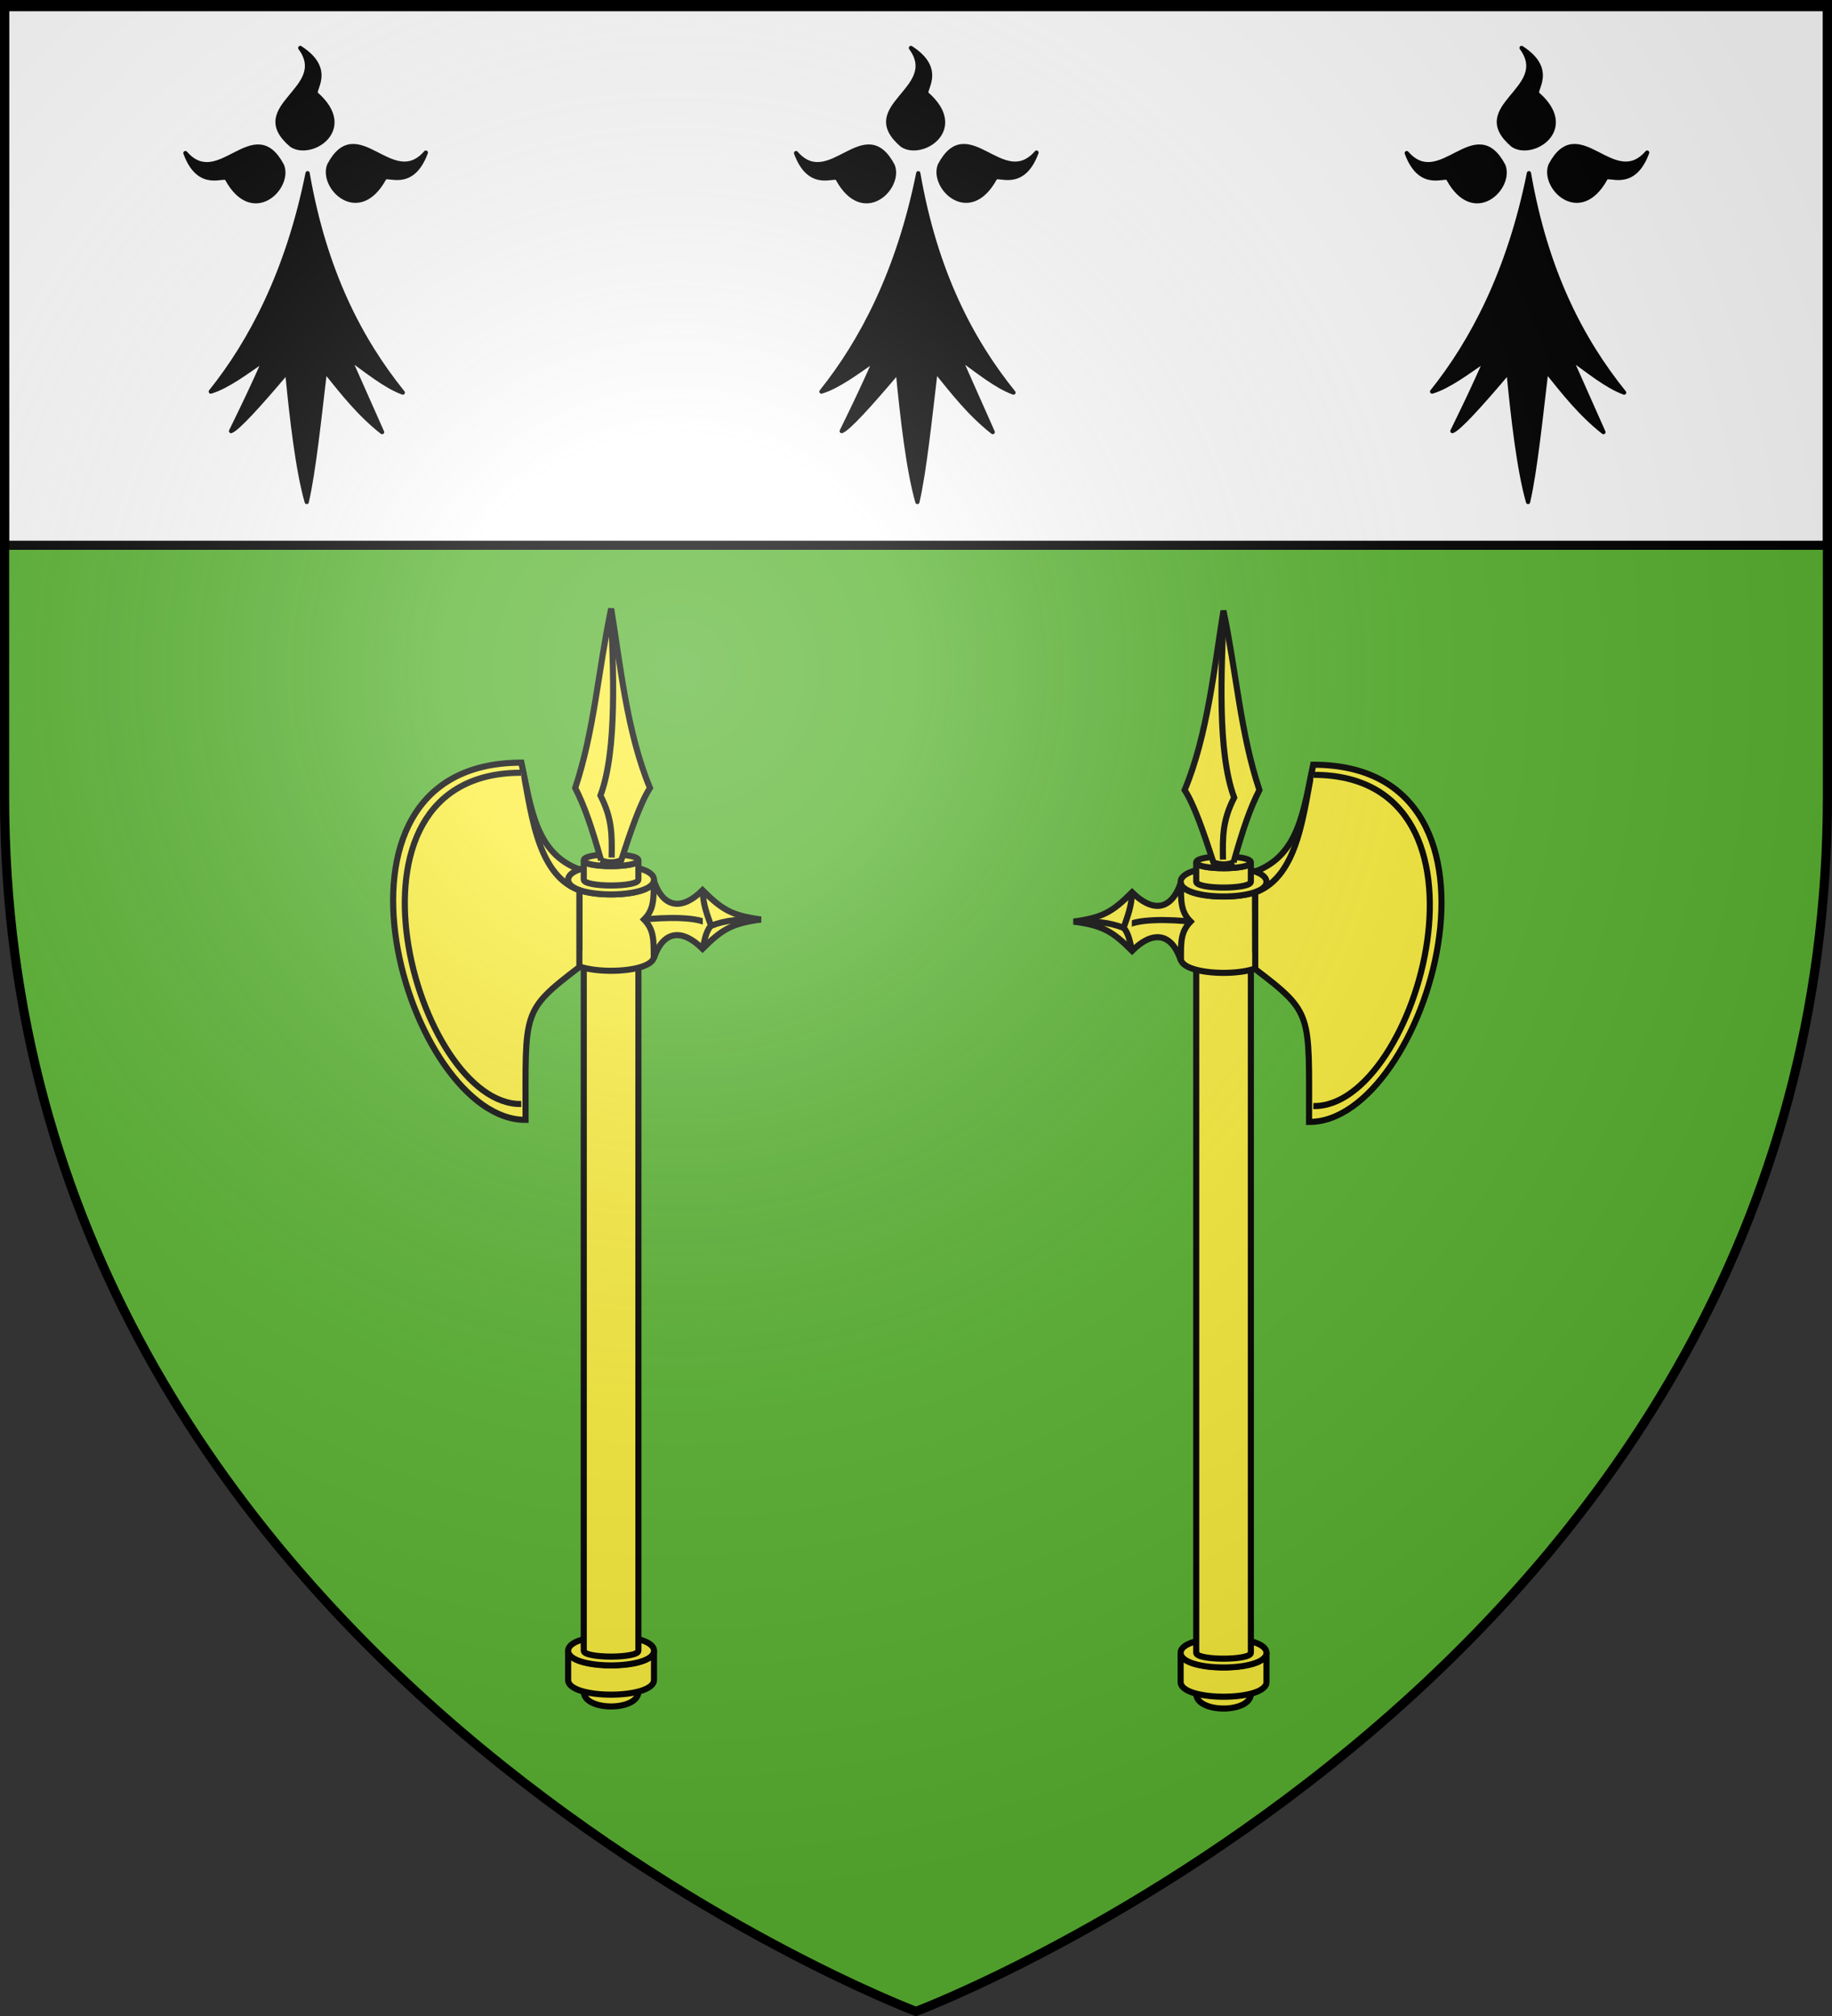 <svg xmlns="http://www.w3.org/2000/svg" xmlns:xlink="http://www.w3.org/1999/xlink" width="600" height="660" version="1.0"><rect width="100%" height="100%" fill="#333333" stroke="none"/><desc>Flag of Canton of Valais (Wallis)</desc><defs><radialGradient xlink:href="#b" id="c" cx="221.445" cy="226.331" r="300" fx="221.445" fy="226.331" gradientTransform="matrix(1.353 0 0 1.349 -77.63 -85.747)" gradientUnits="userSpaceOnUse"/><linearGradient id="b"><stop offset="0" style="stop-color:#fff;stop-opacity:.314"/><stop offset=".19" style="stop-color:#fff;stop-opacity:.251"/><stop offset=".6" style="stop-color:#6b6b6b;stop-opacity:.125"/><stop offset="1" style="stop-color:#000;stop-opacity:.125"/></linearGradient></defs><g style="display:inline"><path d="M300 658.5s298.5-112.32 298.5-397.772V2.176H1.5v258.552C1.5 546.18 300 658.5 300 658.5" style="fill:#5ab532;fill-opacity:1;fill-rule:evenodd;stroke:none;stroke-width:1px;stroke-linecap:butt;stroke-linejoin:miter;stroke-opacity:1"/></g><g style="display:inline"><path d="M1.488 1.488h597.024v177.024H1.488z" style="opacity:1;fill:#fff;fill-opacity:1;fill-rule:nonzero;stroke:#000;stroke-width:2.976;stroke-miterlimit:4;stroke-dasharray:none;stroke-opacity:1;display:inline"/><g style="display:inline"><g style="fill:#000;fill-opacity:1"><path d="M377.128 135.622c-14.101 70.111-40.388 119.752-68.944 155.439 11.87-3.562 25.215-13.69 38.117-22.55-7.89 18.385-15.78 34.445-23.671 50.668 4.71-1.748 19.66-18.122 39.965-42.146 3.183 33.027 7.487 70.222 13.917 92.616 5.119-22.358 8.906-59.364 12.969-93.342 12.24 15.194 24.13 30.565 40.692 43.598l-23.253-52.318c12.007 8.398 25.275 19.515 38.007 24.2-30.189-37.467-55.61-86.046-67.799-156.165M319.723 139.698c-1.296-4.078-19.538 8.975-29.595-18.388 23.992 27.584 48.78-29.041 68.834 8.941 6.189 15.671-20.922 42.86-39.239 9.447" style="fill:#000;fill-opacity:1;fill-rule:evenodd;stroke:#000;stroke-width:3;stroke-linecap:round;stroke-linejoin:round;stroke-miterlimit:4;stroke-dasharray:none;stroke-opacity:1" transform="matrix(.46 0 0 .46 -72.736 -5.686)"/><path d="M431.716 139.348c1.296-4.078 19.537 8.975 29.595-18.387-23.992 27.584-48.78-29.042-68.834 8.94-6.189 15.671 20.922 42.861 39.239 9.447M383.382 79.375c-3.697-2.154 13.021-17.11-11.488-32.894 21.686 29.431-38.984 41.27-6.29 69.127 13.943 9.458 46.392-11.069 17.778-36.233" style="fill:#000;fill-opacity:1;fill-rule:evenodd;stroke:#000;stroke-width:3;stroke-linecap:round;stroke-linejoin:round;stroke-miterlimit:4;stroke-dasharray:none;stroke-opacity:1;display:inline" transform="matrix(.46 0 0 .46 -72.736 -5.686)"/></g></g><g style="display:inline"><g style="fill:#000;fill-opacity:1"><path d="M377.128 135.622c-14.101 70.111-40.388 119.752-68.944 155.439 11.87-3.562 25.215-13.69 38.117-22.55-7.89 18.385-15.78 34.445-23.671 50.668 4.71-1.748 19.66-18.122 39.965-42.146 3.183 33.027 7.487 70.222 13.917 92.616 5.119-22.358 8.906-59.364 12.969-93.342 12.24 15.194 24.13 30.565 40.692 43.598l-23.253-52.318c12.007 8.398 25.275 19.515 38.007 24.2-30.189-37.467-55.61-86.046-67.799-156.165M319.723 139.698c-1.296-4.078-19.538 8.975-29.595-18.388 23.992 27.584 48.78-29.041 68.834 8.941 6.189 15.671-20.922 42.86-39.239 9.447" style="fill:#000;fill-opacity:1;fill-rule:evenodd;stroke:#000;stroke-width:3;stroke-linecap:round;stroke-linejoin:round;stroke-miterlimit:4;stroke-dasharray:none;stroke-opacity:1" transform="matrix(.46 0 0 .46 127.264 -5.686)"/><path d="M431.716 139.348c1.296-4.078 19.537 8.975 29.595-18.387-23.992 27.584-48.78-29.042-68.834 8.94-6.189 15.671 20.922 42.861 39.239 9.447M383.382 79.375c-3.697-2.154 13.021-17.11-11.488-32.894 21.686 29.431-38.984 41.27-6.29 69.127 13.943 9.458 46.392-11.069 17.778-36.233" style="fill:#000;fill-opacity:1;fill-rule:evenodd;stroke:#000;stroke-width:3;stroke-linecap:round;stroke-linejoin:round;stroke-miterlimit:4;stroke-dasharray:none;stroke-opacity:1;display:inline" transform="matrix(.46 0 0 .46 127.264 -5.686)"/></g></g><g style="display:inline"><g style="fill:#000;fill-opacity:1"><path d="M377.128 135.622c-14.101 70.111-40.388 119.752-68.944 155.439 11.87-3.562 25.215-13.69 38.117-22.55-7.89 18.385-15.78 34.445-23.671 50.668 4.71-1.748 19.66-18.122 39.965-42.146 3.183 33.027 7.487 70.222 13.917 92.616 5.119-22.358 8.906-59.364 12.969-93.342 12.24 15.194 24.13 30.565 40.692 43.598l-23.253-52.318c12.007 8.398 25.275 19.515 38.007 24.2-30.189-37.467-55.61-86.046-67.799-156.165M319.723 139.698c-1.296-4.078-19.538 8.975-29.595-18.388 23.992 27.584 48.78-29.041 68.834 8.941 6.189 15.671-20.922 42.86-39.239 9.447" style="fill:#000;fill-opacity:1;fill-rule:evenodd;stroke:#000;stroke-width:3;stroke-linecap:round;stroke-linejoin:round;stroke-miterlimit:4;stroke-dasharray:none;stroke-opacity:1" transform="matrix(.46 0 0 .46 327.264 -5.686)"/><path d="M431.716 139.348c1.296-4.078 19.537 8.975 29.595-18.387-23.992 27.584-48.78-29.042-68.834 8.94-6.189 15.671 20.922 42.861 39.239 9.447M383.382 79.375c-3.697-2.154 13.021-17.11-11.488-32.894 21.686 29.431-38.984 41.27-6.29 69.127 13.943 9.458 46.392-11.069 17.778-36.233" style="fill:#000;fill-opacity:1;fill-rule:evenodd;stroke:#000;stroke-width:3;stroke-linecap:round;stroke-linejoin:round;stroke-miterlimit:4;stroke-dasharray:none;stroke-opacity:1;display:inline" transform="matrix(.46 0 0 .46 327.264 -5.686)"/></g></g><g style="fill:#fcef3c;stroke:#000;stroke-width:3.128;stroke-miterlimit:4;stroke-dasharray:none;stroke-opacity:1"><g style="fill:#fcef3c;stroke:#000;stroke-width:3.128;stroke-miterlimit:4;stroke-dasharray:none;stroke-opacity:1"><path d="M300 788.362c0 4 28 4.05 28 .048v9.902c0 10.125-28 10.125-28 0z" style="fill:#fcef3c;fill-opacity:1;fill-rule:evenodd;stroke:#000;stroke-width:3.128;stroke-linecap:butt;stroke-linejoin:miter;stroke-miterlimit:4;stroke-dasharray:none;stroke-opacity:1" transform="matrix(.639 0 0 .639 200.079 44.37)"/><path d="M292.003 777.287v15.04c0 5 11 7.527 22 7.531s22-2.491 22-7.5v-15.137c0 5.008-11 7.516-22 7.512s-22-2.446-22-7.446z" style="fill:#fcef3c;fill-opacity:1;fill-rule:evenodd;stroke:#000;stroke-width:3.128;stroke-linecap:butt;stroke-linejoin:miter;stroke-miterlimit:4;stroke-dasharray:none;stroke-opacity:1" transform="matrix(.639 0 0 .639 200.079 44.37)"/><path d="M292 777.362c0 10 44 10.026 44 .008 0-9.954-44-9.977-44-.008z" style="fill:#fcef3c;fill-opacity:1;fill-rule:evenodd;stroke:#000;stroke-width:3.128;stroke-linecap:butt;stroke-linejoin:miter;stroke-miterlimit:4;stroke-dasharray:none;stroke-opacity:1" transform="matrix(.639 0 0 .639 200.079 44.37)"/><path d="M300 420.362c0 4 28 4.002 28 0v357c0 4-28 4-28 0z" style="fill:#fcef3c;fill-opacity:1;fill-rule:evenodd;stroke:#000;stroke-width:3.128;stroke-linecap:butt;stroke-linejoin:miter;stroke-miterlimit:4;stroke-dasharray:none;stroke-opacity:1" transform="matrix(.639 0 0 .639 200.079 44.37)"/><path d="M292 382.428v39.04c0 5 11 7.528 22 7.532s22-2.491 22-7.5v-39.138c0 5.009-11 7.517-22 7.513s-22-2.446-22-7.447z" style="fill:#fcef3c;fill-opacity:1;fill-rule:evenodd;stroke:#000;stroke-width:3.128;stroke-linecap:butt;stroke-linejoin:miter;stroke-miterlimit:4;stroke-dasharray:none;stroke-opacity:1" transform="matrix(.639 0 0 .639 200.079 44.37)"/><path d="M330.162 377.096c22.82-8.369 24.818-32.108 29.838-54.734 21.065 0-4.796 110.077-29.752 95.405z" style="fill:#fcef3c;fill-opacity:1;fill-rule:evenodd;stroke:#000;stroke-width:3.128;stroke-linecap:butt;stroke-linejoin:miter;stroke-miterlimit:4;stroke-dasharray:none;stroke-opacity:1" transform="matrix(.639 0 0 .639 200.079 44.37)"/><path d="M292 382.354c0 10 44 10.025 44 .008 0-9.955-44-9.977-44-.008z" style="fill:#fcef3c;fill-opacity:1;fill-rule:evenodd;stroke:#000;stroke-width:3.128;stroke-linecap:butt;stroke-linejoin:miter;stroke-miterlimit:4;stroke-dasharray:none;stroke-opacity:1" transform="matrix(.639 0 0 .639 200.079 44.37)"/><path d="M300 372.328c0 4 27.99 4.043 27.99.041l.007 9.93c0 4-28 4-28 0z" style="fill:#fcef3c;fill-opacity:1;fill-rule:evenodd;stroke:#000;stroke-width:3.128;stroke-linecap:butt;stroke-linejoin:miter;stroke-miterlimit:4;stroke-dasharray:none;stroke-opacity:1" transform="matrix(.639 0 0 .639 200.079 44.37)"/><path d="M300 372.362c-.002 4 28 4.026 28 .008s-27.998-4.008-28-.008z" style="fill:#fcef3c;fill-opacity:1;fill-rule:evenodd;stroke:#000;stroke-width:3.128;stroke-linecap:butt;stroke-linejoin:miter;stroke-miterlimit:4;stroke-dasharray:none;stroke-opacity:1" transform="matrix(.639 0 0 .639 200.079 44.37)"/><g style="fill:#fcef3c;fill-opacity:1;stroke:#000;stroke-width:3.128;stroke-miterlimit:4;stroke-dasharray:none;stroke-opacity:1"><path d="M95.032 137.362c14.968-2 19.968-5 29.968-15 10 10 20 9.956 25-5.044 0 9.988 0 15.064 4.994 20.044C150 142.53 150 147.322 150 157.318c-5-15-15-14.956-25-4.956-10-10-15-13-29.968-15z" style="fill:#fcef3c;fill-opacity:1;fill-rule:evenodd;stroke:#000;stroke-width:3.128;stroke-linecap:butt;stroke-linejoin:miter;stroke-miterlimit:4;stroke-dasharray:none;stroke-opacity:1" transform="matrix(.639 0 0 .639 290.892 213.93)"/><path d="M154.856 137.362c-8.508-.907-29.131-2.054-34.088 3.255-7.933-3.022-14.545-3.49-25.736-3.255" style="fill:#fcef3c;fill-opacity:1;fill-rule:evenodd;stroke:#000;stroke-width:3.128;stroke-linecap:butt;stroke-linejoin:miter;stroke-miterlimit:4;stroke-dasharray:none;stroke-opacity:1" transform="matrix(.639 0 0 .639 290.892 213.93)"/></g><path d="M330.244 387.796c22.82-8.369 24.736-42.808 29.756-65.434 113.315 0 58.1 183.45-2.177 183.002-.033-55.668 2.177-55.612-27.573-78.284z" style="fill:#fcef3c;fill-opacity:1;fill-rule:evenodd;stroke:#000;stroke-width:3.128;stroke-linecap:butt;stroke-linejoin:miter;stroke-miterlimit:4;stroke-dasharray:none;stroke-opacity:1" transform="matrix(.639 0 0 .639 200.079 44.37)"/><path d="M360.024 497.237c53.627 1.141 101.976-169.875-.006-169.698M319.114 372.362c4.911-17.122 8.35-27.386 13.26-37.037-9.822-29.725-11.541-58.832-18.417-91.882-4.666 28.49-8.03 63.391-19.892 91.882 4.911 7.57 9.823 21.997 14.734 37.037 3.201 1.41 7.201 1.47 10.315 0z" style="fill:#fcef3c;fill-opacity:1;fill-rule:evenodd;stroke:#000;stroke-width:3.128;stroke-linecap:butt;stroke-linejoin:miter;stroke-miterlimit:4;stroke-dasharray:none;stroke-opacity:1" transform="matrix(.639 0 0 .639 200.079 44.37)"/><path d="M313.713 370.964c-.231-12.192-.17-20.152 5.729-31.759-8.793-23.796-6.45-64.957-5.443-94.824" style="fill:#fcef3c;fill-opacity:1;fill-rule:evenodd;stroke:#000;stroke-width:3.128;stroke-linecap:butt;stroke-linejoin:miter;stroke-miterlimit:4;stroke-dasharray:none;stroke-opacity:1" transform="matrix(.639 0 0 .639 200.079 44.37)"/></g><path d="M267 387.804c.004 6.729-2.198 12.31-4.207 17.992 2.679 3.257 3.26 7.468 4.19 11.52" style="fill:#fcef3c;fill-rule:evenodd;stroke:#000;stroke-width:3.128;stroke-linecap:butt;stroke-linejoin:miter;stroke-miterlimit:4;stroke-dasharray:none;stroke-opacity:1" transform="matrix(.639 0 0 .639 200.079 44.37)"/></g><g style="fill:#fcef3c;stroke:#000;stroke-width:3.128;stroke-miterlimit:4;stroke-dasharray:none;stroke-opacity:1;display:inline"><g style="fill:#fcef3c;stroke:#000;stroke-width:3.128;stroke-miterlimit:4;stroke-dasharray:none;stroke-opacity:1"><path d="M300 788.362c0 4 28 4.05 28 .048v9.902c0 10.125-28 10.125-28 0z" style="fill:#fcef3c;fill-opacity:1;fill-rule:evenodd;stroke:#000;stroke-width:3.128;stroke-linecap:butt;stroke-linejoin:miter;stroke-miterlimit:4;stroke-dasharray:none;stroke-opacity:1" transform="matrix(-.639 0 0 .639 400.78 43.69)"/><path d="M292.003 777.287v15.04c0 5 11 7.527 22 7.531s22-2.491 22-7.5v-15.137c0 5.008-11 7.516-22 7.512s-22-2.446-22-7.446z" style="fill:#fcef3c;fill-opacity:1;fill-rule:evenodd;stroke:#000;stroke-width:3.128;stroke-linecap:butt;stroke-linejoin:miter;stroke-miterlimit:4;stroke-dasharray:none;stroke-opacity:1" transform="matrix(-.639 0 0 .639 400.78 43.69)"/><path d="M292 777.362c0 10 44 10.026 44 .008 0-9.954-44-9.977-44-.008z" style="fill:#fcef3c;fill-opacity:1;fill-rule:evenodd;stroke:#000;stroke-width:3.128;stroke-linecap:butt;stroke-linejoin:miter;stroke-miterlimit:4;stroke-dasharray:none;stroke-opacity:1" transform="matrix(-.639 0 0 .639 400.78 43.69)"/><path d="M300 420.362c0 4 28 4.002 28 0v357c0 4-28 4-28 0z" style="fill:#fcef3c;fill-opacity:1;fill-rule:evenodd;stroke:#000;stroke-width:3.128;stroke-linecap:butt;stroke-linejoin:miter;stroke-miterlimit:4;stroke-dasharray:none;stroke-opacity:1" transform="matrix(-.639 0 0 .639 400.78 43.69)"/><path d="M292 382.428v39.04c0 5 11 7.528 22 7.532s22-2.491 22-7.5v-39.138c0 5.009-11 7.517-22 7.513s-22-2.446-22-7.447z" style="fill:#fcef3c;fill-opacity:1;fill-rule:evenodd;stroke:#000;stroke-width:3.128;stroke-linecap:butt;stroke-linejoin:miter;stroke-miterlimit:4;stroke-dasharray:none;stroke-opacity:1" transform="matrix(-.639 0 0 .639 400.78 43.69)"/><path d="M330.162 377.096c22.82-8.369 24.818-32.108 29.838-54.734 21.065 0-4.796 110.077-29.752 95.405z" style="fill:#fcef3c;fill-opacity:1;fill-rule:evenodd;stroke:#000;stroke-width:3.128;stroke-linecap:butt;stroke-linejoin:miter;stroke-miterlimit:4;stroke-dasharray:none;stroke-opacity:1" transform="matrix(-.639 0 0 .639 400.78 43.69)"/><path d="M292 382.354c0 10 44 10.025 44 .008 0-9.955-44-9.977-44-.008z" style="fill:#fcef3c;fill-opacity:1;fill-rule:evenodd;stroke:#000;stroke-width:3.128;stroke-linecap:butt;stroke-linejoin:miter;stroke-miterlimit:4;stroke-dasharray:none;stroke-opacity:1" transform="matrix(-.639 0 0 .639 400.78 43.69)"/><path d="M300 372.328c0 4 27.99 4.043 27.99.041l.007 9.93c0 4-28 4-28 0z" style="fill:#fcef3c;fill-opacity:1;fill-rule:evenodd;stroke:#000;stroke-width:3.128;stroke-linecap:butt;stroke-linejoin:miter;stroke-miterlimit:4;stroke-dasharray:none;stroke-opacity:1" transform="matrix(-.639 0 0 .639 400.78 43.69)"/><path d="M300 372.362c-.002 4 28 4.026 28 .008s-27.998-4.008-28-.008z" style="fill:#fcef3c;fill-opacity:1;fill-rule:evenodd;stroke:#000;stroke-width:3.128;stroke-linecap:butt;stroke-linejoin:miter;stroke-miterlimit:4;stroke-dasharray:none;stroke-opacity:1" transform="matrix(-.639 0 0 .639 400.78 43.69)"/><g style="fill:#fcef3c;fill-opacity:1;stroke:#000;stroke-width:3.128;stroke-miterlimit:4;stroke-dasharray:none;stroke-opacity:1"><path d="M95.032 137.362c14.968-2 19.968-5 29.968-15 10 10 20 9.956 25-5.044 0 9.988 0 15.064 4.994 20.044C150 142.53 150 147.322 150 157.318c-5-15-15-14.956-25-4.956-10-10-15-13-29.968-15z" style="fill:#fcef3c;fill-opacity:1;fill-rule:evenodd;stroke:#000;stroke-width:3.128;stroke-linecap:butt;stroke-linejoin:miter;stroke-miterlimit:4;stroke-dasharray:none;stroke-opacity:1" transform="matrix(-.639 0 0 .639 309.966 213.25)"/><path d="M154.856 137.362c-8.508-.907-29.131-2.054-34.088 3.255-7.933-3.022-14.545-3.49-25.736-3.255" style="fill:#fcef3c;fill-opacity:1;fill-rule:evenodd;stroke:#000;stroke-width:3.128;stroke-linecap:butt;stroke-linejoin:miter;stroke-miterlimit:4;stroke-dasharray:none;stroke-opacity:1" transform="matrix(-.639 0 0 .639 309.966 213.25)"/></g><path d="M330.244 387.796c22.82-8.369 24.736-42.808 29.756-65.434 113.315 0 58.1 183.45-2.177 183.002-.033-55.668 2.177-55.612-27.573-78.284z" style="fill:#fcef3c;fill-opacity:1;fill-rule:evenodd;stroke:#000;stroke-width:3.128;stroke-linecap:butt;stroke-linejoin:miter;stroke-miterlimit:4;stroke-dasharray:none;stroke-opacity:1" transform="matrix(-.639 0 0 .639 400.78 43.69)"/><path d="M360.024 497.237c53.627 1.141 101.976-169.875-.006-169.698M319.114 372.362c4.911-17.122 8.35-27.386 13.26-37.037-9.822-29.725-11.541-58.832-18.417-91.882-4.666 28.49-8.03 63.391-19.892 91.882 4.911 7.57 9.823 21.997 14.734 37.037 3.201 1.41 7.201 1.47 10.315 0z" style="fill:#fcef3c;fill-opacity:1;fill-rule:evenodd;stroke:#000;stroke-width:3.128;stroke-linecap:butt;stroke-linejoin:miter;stroke-miterlimit:4;stroke-dasharray:none;stroke-opacity:1" transform="matrix(-.639 0 0 .639 400.78 43.69)"/><path d="M313.713 370.964c-.231-12.192-.17-20.152 5.729-31.759-8.793-23.796-6.45-64.957-5.443-94.824" style="fill:#fcef3c;fill-opacity:1;fill-rule:evenodd;stroke:#000;stroke-width:3.128;stroke-linecap:butt;stroke-linejoin:miter;stroke-miterlimit:4;stroke-dasharray:none;stroke-opacity:1" transform="matrix(-.639 0 0 .639 400.78 43.69)"/></g><path d="M267 387.804c.004 6.729-2.198 12.31-4.207 17.992 2.679 3.257 3.26 7.468 4.19 11.52" style="fill:#fcef3c;fill-rule:evenodd;stroke:#000;stroke-width:3.128;stroke-linecap:butt;stroke-linejoin:miter;stroke-miterlimit:4;stroke-dasharray:none;stroke-opacity:1" transform="matrix(-.639 0 0 .639 400.78 43.69)"/></g></g><g style="display:inline"><path d="M300 658.5s298.5-112.32 298.5-397.772V2.176H1.5v258.552C1.5 546.18 300 658.5 300 658.5" style="opacity:1;fill:url(#c);fill-opacity:1;fill-rule:evenodd;stroke:none;stroke-width:1px;stroke-linecap:butt;stroke-linejoin:miter;stroke-opacity:1"/></g><g style="display:inline"><path d="M300 658.5S1.5 546.18 1.5 260.728V2.176h597v258.552C598.5 546.18 300 658.5 300 658.5z" style="opacity:1;fill:none;fill-opacity:1;fill-rule:evenodd;stroke:#000;stroke-width:3;stroke-linecap:butt;stroke-linejoin:miter;stroke-miterlimit:4;stroke-dasharray:none;stroke-opacity:1"/></g></svg>
